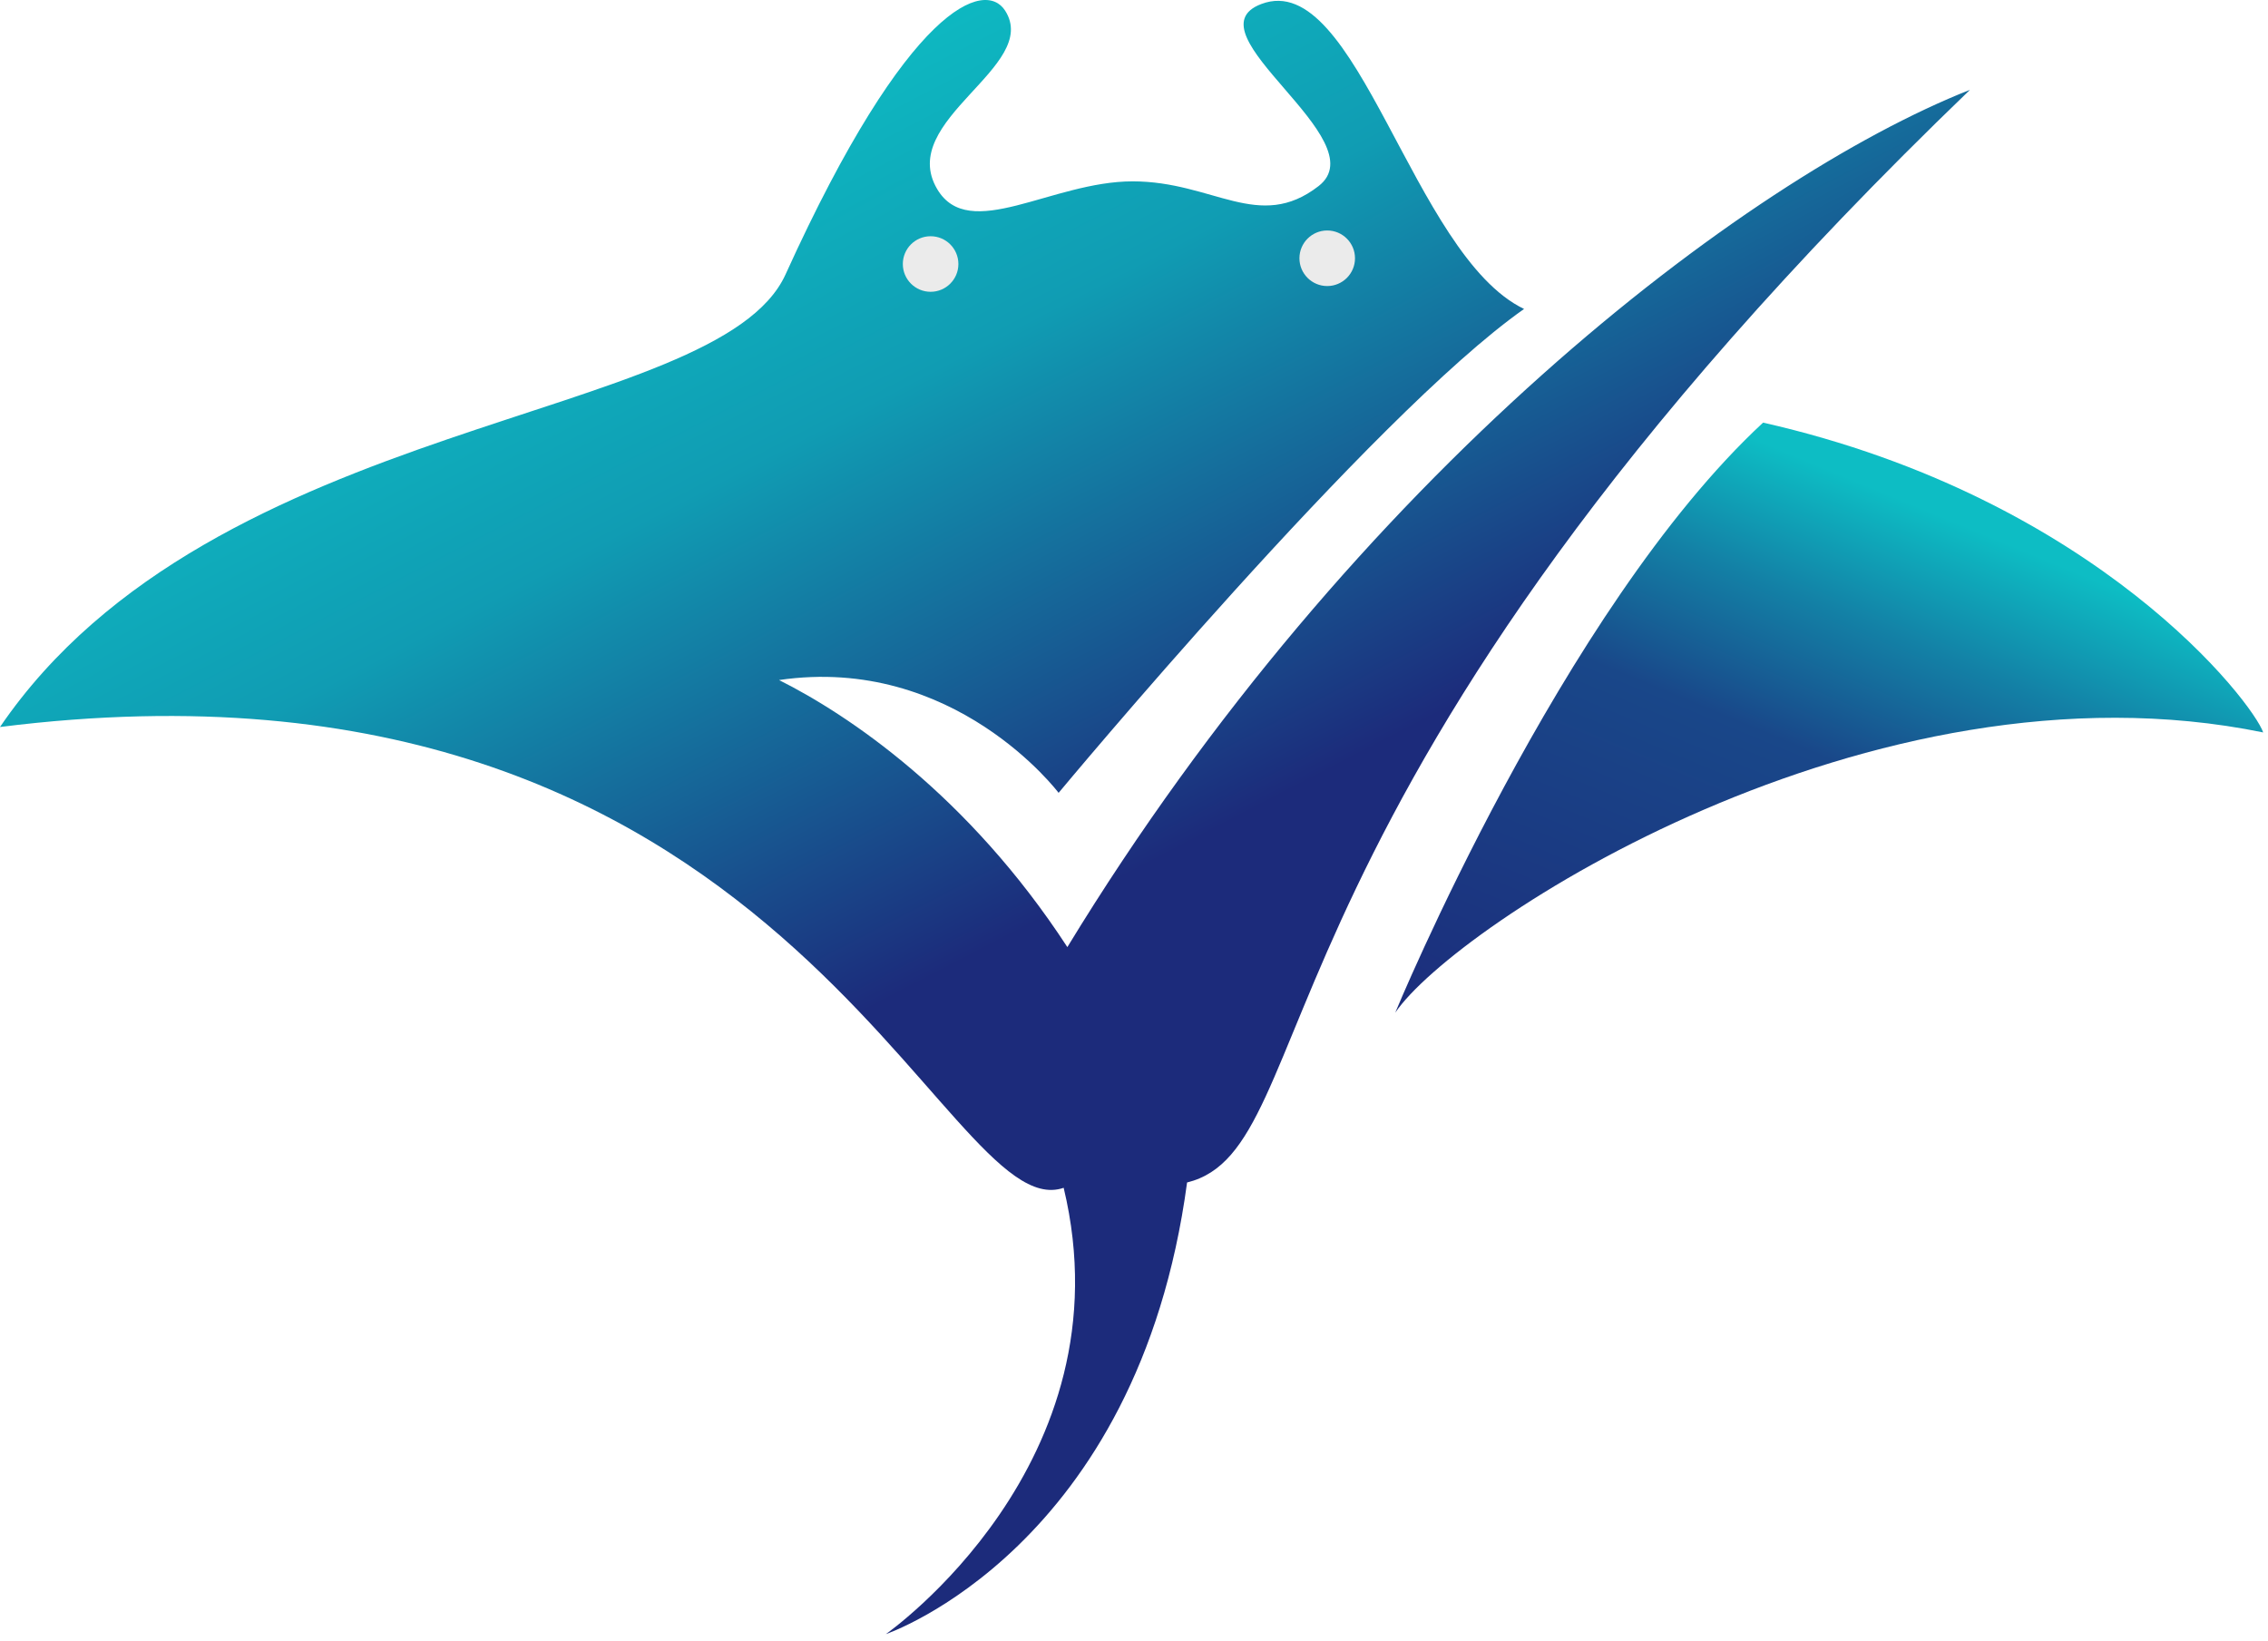 <?xml version="1.0" encoding="UTF-8" standalone="no"?>
<!DOCTYPE svg PUBLIC "-//W3C//DTD SVG 1.1//EN" "http://www.w3.org/Graphics/SVG/1.1/DTD/svg11.dtd">
<svg width="100%" height="100%" viewBox="0 0 264 191" version="1.1" xmlns="http://www.w3.org/2000/svg" xmlns:xlink="http://www.w3.org/1999/xlink" xml:space="preserve" xmlns:serif="http://www.serif.com/" style="fill-rule:evenodd;clip-rule:evenodd;stroke-linejoin:round;stroke-miterlimit:2;">
    <g transform="matrix(1,0,0,1,-380.928,-323.175)">
        <g>
            <path d="M380.928,407.806C405.833,371.285 464.449,372.558 472.369,355.116C486.711,323.528 495.594,320.78 497.925,324.41C502.117,330.938 485.265,337.144 490.016,345.183C493.739,351.483 503.358,344.286 512.767,344.286C522.176,344.286 527.474,350.224 534.417,344.834C541.36,339.445 518.998,326.963 527.748,323.641C538.912,319.403 545.328,352.892 558.333,359.141C540.639,371.569 504.153,415.471 504.153,415.471C504.153,415.471 492.02,399.342 471.609,402.34C479.602,406.336 493.608,415.687 505.17,433.429C538.608,378.566 583.924,344.037 610.241,333.629C524.816,415.834 535.51,456.815 519.106,460.828C513.393,503.448 484.044,513.404 484.044,513.404C484.044,513.404 512.449,493.563 504.741,461.448C490.521,466.381 472.398,396.279 380.928,407.806Z" style="fill:url(#_Linear1);"/>
            <path d="M543.337,441.062C543.337,441.062 562.74,394.067 586.157,372.371C625.187,381.229 643.252,405.093 644.367,408.438C598.647,399.071 550.25,430.866 543.337,441.062Z" style="fill:url(#_Linear2);"/>
            <g transform="matrix(1,0,0,1,-1.115,-0.669)">
                <circle cx="490.368" cy="354.578" r="3.234" style="fill:rgb(235,235,235);"/>
            </g>
            <g transform="matrix(1,0,0,1,45.051,-1.338)">
                <circle cx="490.368" cy="354.578" r="3.234" style="fill:rgb(235,235,235);"/>
            </g>
        </g>
    </g>
    <defs>
        <linearGradient id="_Linear1" x1="0" y1="0" x2="1" y2="0" gradientUnits="userSpaceOnUse" gradientTransform="matrix(-53.578,-104.543,104.543,-53.578,520.794,420.593)"><stop offset="0" style="stop-color:rgb(28,43,123);stop-opacity:1"/><stop offset="0.53" style="stop-color:rgb(16,156,179);stop-opacity:1"/><stop offset="1" style="stop-color:rgb(12,199,201);stop-opacity:1"/></linearGradient>
        <linearGradient id="_Linear2" x1="0" y1="0" x2="1" y2="0" gradientUnits="userSpaceOnUse" gradientTransform="matrix(29.62,-72.309,72.309,29.62,566.532,451.085)"><stop offset="0" style="stop-color:rgb(28,45,124);stop-opacity:1"/><stop offset="0.6" style="stop-color:rgb(25,71,137);stop-opacity:1"/><stop offset="0.81" style="stop-color:rgb(19,129,166);stop-opacity:1"/><stop offset="1" style="stop-color:rgb(13,189,196);stop-opacity:1"/></linearGradient>
    </defs>
</svg>
